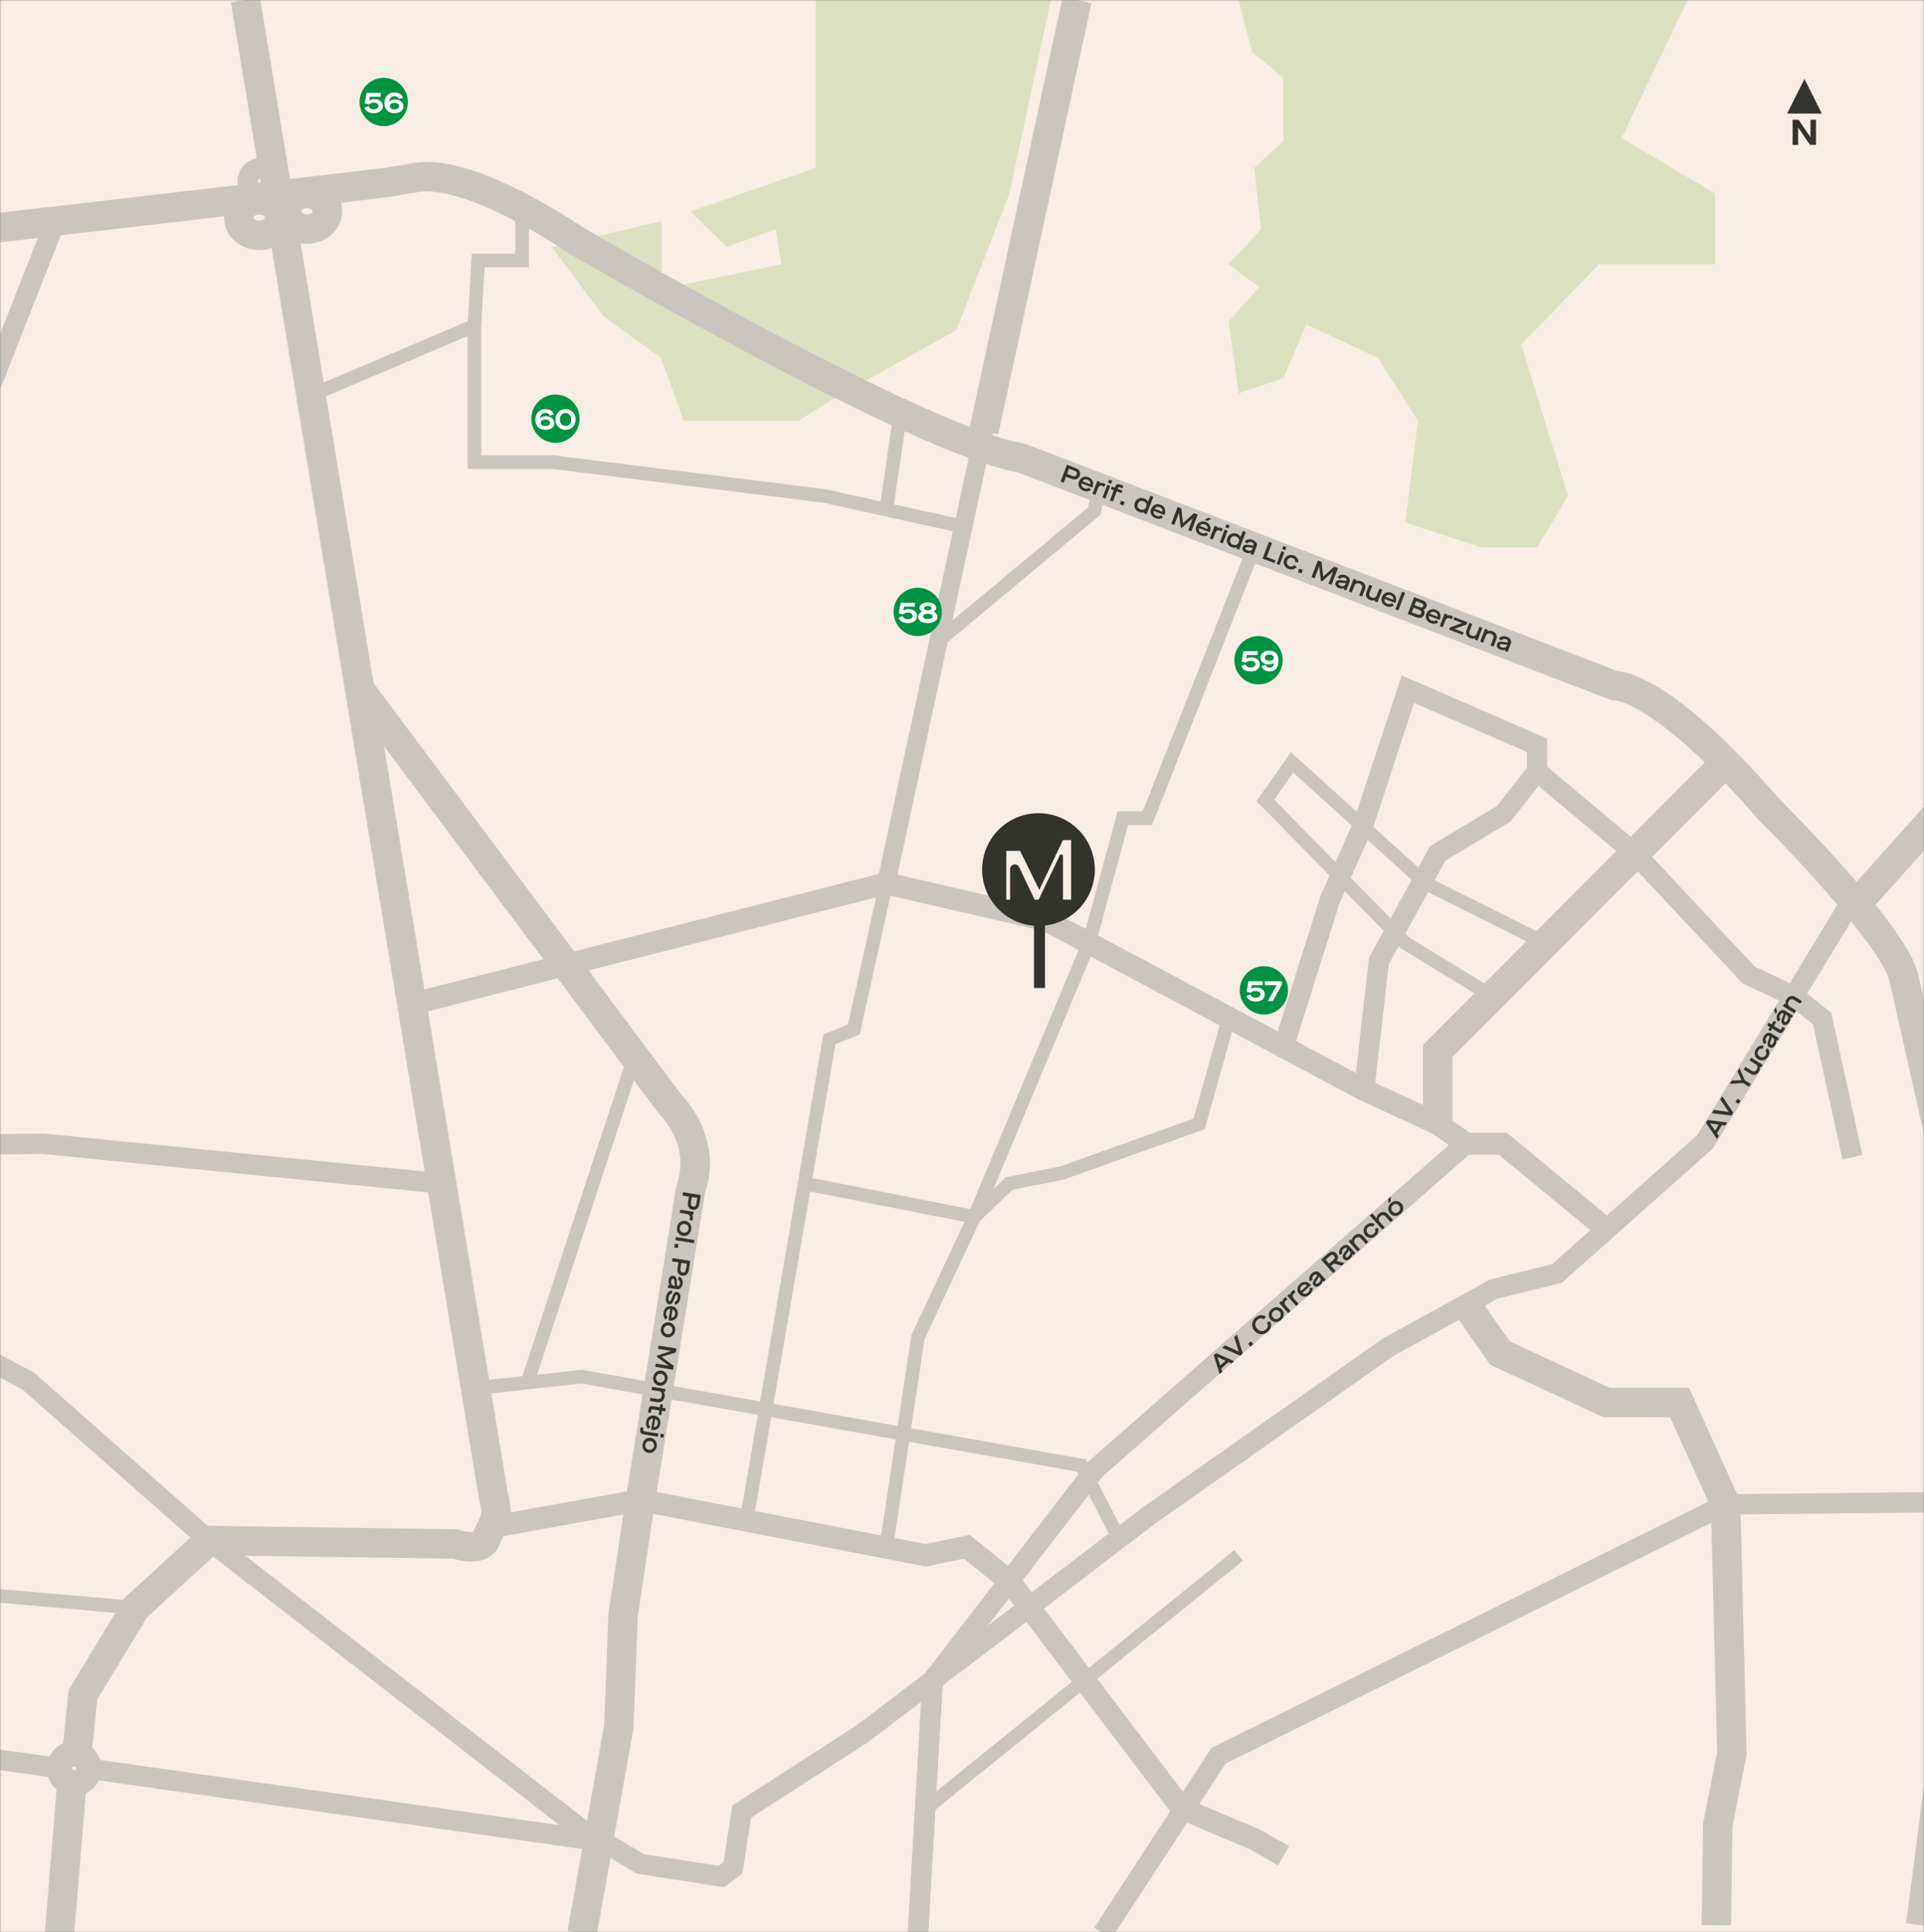 <svg width="717" height="720" viewBox="0 0 717 720" fill="none" xmlns="http://www.w3.org/2000/svg">
<rect x="0" y="0" width="717" height="720" fill="#808080" stroke="none"/>
<mask id="mask0_237_5211" style="mask-type:alpha" maskUnits="userSpaceOnUse" x="0" y="0" width="717" height="720">
<rect width="717" height="720" transform="matrix(1 0 0 -1 0 720)" fill="#CAC5BF"/>
</mask>
<g mask="url(#mask0_237_5211)">
<path d="M867.309 0H-390V720.34H867.309V0Z" fill="#F7EDE4"/>
<path d="M303.984 0V62.583L257.423 78.73L270.85 92.046L289.018 85.364L291.159 98.461L246.577 107.748V82.391L205.656 92.046L224.757 117.695L246.271 133.292L254.818 156.762H297.569L310.398 148.693L356.352 123.044L376.098 72.449L391.623 0H303.984Z" fill="#DAE0C0"/>
<path d="M471.548 0H461.587L466.567 19.373L478.331 28.99V52.502L467.399 62.583L469.961 85.364L457.887 98.461L469.249 107.008L457.887 119.837L461.587 146.556L478.331 140.931L486.743 120.903L513.463 133.292L528.424 156.762L523.701 194.652L551.941 203.958H572.791L584.33 184.772L566.902 128.383L595.859 98.461H639.136V72.09L604.31 51.437L628.916 0H471.548Z" fill="#DAE0C0"/>
<path d="M-366.646 717.329L-218.985 478.836L-87.772 119.115C-82.098 103.896 -68.495 93.041 -52.391 90.89L139.909 68.51C144.976 67.922 150.004 67.043 155.023 66.125C161.294 64.978 178.416 65.695 215.011 89.771C215.011 89.771 342.128 164.242 380.649 170.666L601.494 255.409C601.494 255.409 618.186 254.123 659.279 301.635C659.279 301.635 704.214 346.165 709.353 363.702L740.169 500.656C740.169 500.656 744.021 518.633 740.169 537.892C736.311 557.15 715.767 717.319 715.767 717.319" stroke="#CAC5BF" stroke-width="10.96" stroke-miterlimit="10"/>
<path d="M26.922 662.633L22.195 720.341" stroke="#CAC5BF" stroke-width="10.96" stroke-miterlimit="10"/>
<path d="M32.361 658.909C32.361 661.519 30.244 663.636 27.634 663.636C25.024 663.636 22.912 661.519 22.912 658.909C22.912 656.299 25.029 654.182 27.634 654.182C30.239 654.182 32.361 656.299 32.361 658.909Z" stroke="#CAC5BF" stroke-width="10.96" stroke-miterlimit="10"/>
<path d="M104.256 81.076C104.256 84.742 100.833 87.71 96.608 87.71C92.383 87.71 88.96 84.737 88.96 81.076C88.96 77.415 92.383 74.441 96.608 74.441C100.833 74.441 104.256 77.415 104.256 81.076Z" stroke="#CAC5BF" stroke-width="10.96" stroke-miterlimit="10"/>
<path d="M122.018 78.729C122.018 82.395 118.595 85.364 114.37 85.364C110.145 85.364 106.722 82.395 106.722 78.729C106.722 75.063 110.145 72.095 114.37 72.095C118.595 72.095 122.018 75.068 122.018 78.729Z" stroke="#CAC5BF" stroke-width="10.96" stroke-miterlimit="10"/>
<path d="M101.813 69.401C102.856 66.884 101.661 63.998 99.144 62.956C96.627 61.913 93.741 63.108 92.698 65.625C91.656 68.142 92.851 71.028 95.368 72.07C97.885 73.113 100.771 71.918 101.813 69.401Z" stroke="#CAC5BF" stroke-width="7.59" stroke-miterlimit="10"/>
<path d="M20.641 82.391L-78.312 334.005L-86.62 382.769L-104.678 431.17" stroke="#CAC5BF" stroke-width="7.59" stroke-miterlimit="10"/>
<path d="M-175.478 363.707C-174.393 363.626 -160.307 366.513 -160.307 366.513L-153.806 387.105L-53.748 480.299L10.551 514.614L77.895 573.994L219.337 683.664L224.757 686.193L238.652 694.5L268.828 699.194L273.163 695.944L276.414 674.993L321.206 646.094L372.141 607.444L428.491 564.458L517.349 501.966L556.726 480.294L580.2 474.515L635.47 425.387L690.324 335.238" stroke="#CAC5BF" stroke-width="7.59" stroke-miterlimit="10"/>
<path d="M867.304 140.931L693.268 335.248" stroke="#CAC5BF" stroke-width="10.96" stroke-miterlimit="10"/>
<path d="M134.035 256.785L250.129 411.912C250.129 411.912 263.666 425.085 257.423 443.005L238.652 558.951L232.209 601.64L230.627 643.278L216.923 720.34" stroke="#CAC5BF" stroke-width="10.96" stroke-miterlimit="10"/>
<path d="M153.484 374.099L330.235 329.163L389.793 342.867L508.372 406.11L535.78 418.762L546.32 426.138H560.024L598.713 458.067" stroke="#CAC5BF" stroke-width="8.22" stroke-miterlimit="10"/>
<path d="M546.32 426.138L408.238 547.356L347.538 626.124L342.089 720.336" stroke="#CAC5BF" stroke-width="7.59" stroke-miterlimit="10"/>
<path d="M546.32 426.138L408.238 547.356L347.538 626.124L342.089 720.336" stroke="#CAC5BF" stroke-width="7.59" stroke-miterlimit="10"/>
<path d="M535.78 418.762V391.569L643.079 284.055" stroke="#CAC5BF" stroke-width="10.96" stroke-miterlimit="10"/>
<path d="M330.235 329.163L318.19 383.597L309.084 387.248L278.192 566.595" stroke="#CAC5BF" stroke-width="5.07" stroke-miterlimit="10"/>
<path d="M366.658 160.672L330.235 329.163" stroke="#CAC5BF" stroke-width="6.85" stroke-miterlimit="10"/>
<path d="M401.384 0L366.658 160.672" stroke="#CAC5BF" stroke-width="10.96" stroke-miterlimit="10"/>
<path d="M546.32 486.029L558.972 504.14L598.713 522.586H625.905L643.08 560.534L645.403 653.326L640.135 680.17L639.609 717.324" stroke="#CAC5BF" stroke-width="10.96" stroke-miterlimit="10"/>
<path d="M183.138 568.989L238.652 558.951L344.995 579.505L360.277 576.34L376.098 589.06L440.388 673.846L467.791 685.437L478.331 691.483" stroke="#CAC5BF" stroke-width="8.22" stroke-miterlimit="10"/>
<path d="M-160.302 317.964L-97.743 363.708L-51.268 418.758C-51.268 418.758 -28.86 425.402 -24.711 426.138C-20.562 426.874 15.952 426.138 15.952 426.138L164.578 440.965" stroke="#CAC5BF" stroke-width="7.59" stroke-miterlimit="10"/>
<path d="M467.399 203.958L427.563 304.881H418.439L405.805 351.408L363.111 453.397L342.089 498.242L330.235 576.651" stroke="#CAC5BF" stroke-width="5.07" stroke-miterlimit="10"/>
<path d="M478.331 390.087L495.615 335.247L508.062 307.237L524.662 256.785L572.791 277.683V287.453L609.238 317.963L651.631 363.257L668.456 371.187L679.015 379.466L690.324 431.175" stroke="#CAC5BF" stroke-width="7.59" stroke-miterlimit="10"/>
<path d="M575.86 351.408L531.302 329.163L481.509 284.055L471.548 298.241L523.706 351.408L556.119 371.187" stroke="#CAC5BF" stroke-width="5.07" stroke-miterlimit="10"/>
<path d="M508.372 406.109L513.874 357.99L535.78 317.963L560.344 303.222L572.796 287.453" stroke="#CAC5BF" stroke-width="7.59" stroke-miterlimit="10"/>
<path d="M867.304 498.242L817.608 547.203H796.863V558.952L643.079 560.534L454.12 654.186L410.968 720.335" stroke="#CAC5BF" stroke-width="7.59" stroke-miterlimit="10"/>
<path d="M461.587 579.572L344.756 674.138" stroke="#CAC5BF" stroke-width="5.07" stroke-miterlimit="10"/>
<path d="M224.757 686.202L32.361 658.909" stroke="#CAC5BF" stroke-width="7.59" stroke-miterlimit="10"/>
<path d="M22.912 658.909L-65.383 646.792H-83.637L-117.646 703.195" stroke="#CAC5BF" stroke-width="7.59" stroke-miterlimit="10"/>
<path d="M91.46 0L184.028 558.306C184.028 558.306 186.289 564.549 183.139 568.99L180.992 573.712C180.992 573.712 179.845 578.439 169.535 575.289L77.895 573.999L50.544 599.055L30.927 631.415L28.638 653.321" stroke="#CAC5BF" stroke-width="10.96" stroke-miterlimit="10"/>
<path d="M50.544 599.059L-53.385 589.968L-162.912 551.313L-169.694 541.012L-177.696 503.619" stroke="#CAC5BF" stroke-width="5.07" stroke-miterlimit="10"/>
<path d="M457.887 379.467L446.879 418.762L395.887 437.012L376.098 440.97L363.111 453.402L299.83 440.97" stroke="#CAC5BF" stroke-width="5.07" stroke-miterlimit="10"/>
<path d="M177.216 517.227L216.823 512.954L403 546.045L416.99 573.238" stroke="#CAC5BF" stroke-width="5.07" stroke-miterlimit="10"/>
<path d="M236.439 393.615L196.551 515.139" stroke="#CAC5BF" stroke-width="5.07" stroke-miterlimit="10"/>
<path d="M335.541 153.956L330.235 190.408" stroke="#CAC5BF" stroke-width="5.07" stroke-miterlimit="10"/>
<path d="M409.409 181.708L407.842 190.407L350.612 238.092" stroke="#CAC5BF" stroke-width="5.07" stroke-miterlimit="10"/>
<path d="M358.967 196.234L307.086 184.772L205.986 172.182H176.8V121.381L115.881 147.283" stroke="#CAC5BF" stroke-width="5.07" stroke-miterlimit="10"/>
<path d="M194.548 77.554V97.065H178.191L176.8 121.381" stroke="#CAC5BF" stroke-width="5.07" stroke-miterlimit="10"/>
<path d="M457.771 507.524L455.113 509.886L455.51 511.081L454.511 511.97L452.322 504.958L453.206 504.169L459.908 507.166L458.904 508.055L457.766 507.52L457.771 507.524ZM456.705 507.027L453.718 505.627L453.703 505.641L454.741 508.772L456.7 507.027H456.705Z" fill="#33332F"/>
<path d="M455.438 502.189L456.49 501.257L461.609 503.58L461.628 503.566L459.932 498.203L460.974 497.275L463.125 504.316L462.188 505.148L455.443 502.189H455.438Z" fill="#33332F"/>
<path d="M465.094 500.722L466.15 499.785L467.063 500.813L466.007 501.754L465.094 500.727V500.722Z" fill="#33332F"/>
<path d="M467.551 495.909C467.221 495.546 466.977 495.144 466.819 494.7C466.662 494.26 466.599 493.82 466.623 493.38C466.647 492.941 466.767 492.515 466.972 492.095C467.178 491.674 467.469 491.306 467.842 490.981C468.445 490.446 469.099 490.144 469.807 490.073C470.519 490.001 471.16 490.168 471.728 490.579L471.05 491.583C470.638 491.316 470.218 491.196 469.783 491.234C469.348 491.273 468.942 491.459 468.564 491.794C468.072 492.233 467.814 492.754 467.799 493.366C467.78 493.978 468.01 494.547 468.478 495.077C468.946 495.608 469.487 495.895 470.094 495.947C470.701 496 471.25 495.809 471.743 495.374C472.135 495.025 472.369 494.623 472.45 494.174C472.527 493.725 472.431 493.275 472.168 492.826L473.239 492.243C473.631 492.898 473.755 493.581 473.616 494.298C473.478 495.015 473.1 495.646 472.479 496.196C471.996 496.64 471.451 496.927 470.849 497.056C470.247 497.185 469.654 497.152 469.071 496.951C468.488 496.75 467.981 496.401 467.555 495.904L467.551 495.909Z" fill="#33332F"/>
<path d="M473.511 491.698C473.263 491.43 473.086 491.124 472.971 490.78C472.856 490.436 472.813 490.092 472.842 489.743C472.871 489.399 472.971 489.055 473.138 488.715C473.306 488.376 473.54 488.08 473.841 487.826C474.128 487.563 474.453 487.363 474.807 487.234C475.16 487.104 475.514 487.047 475.858 487.057C476.202 487.071 476.542 487.152 476.872 487.305C477.201 487.458 477.483 487.673 477.722 487.951C478.057 488.323 478.267 488.744 478.358 489.212C478.449 489.681 478.411 490.14 478.243 490.603C478.076 491.062 477.794 491.473 477.393 491.827C477.106 492.09 476.781 492.291 476.427 492.42C476.073 492.549 475.72 492.606 475.375 492.597C475.027 492.582 474.692 492.501 474.362 492.348C474.032 492.195 473.746 491.98 473.507 491.698H473.511ZM476.838 488.739C476.518 488.381 476.145 488.19 475.715 488.166C475.294 488.132 474.897 488.28 474.529 488.605C474.166 488.93 473.97 489.303 473.946 489.733C473.932 490.168 474.08 490.56 474.391 490.909C474.701 491.258 475.074 491.454 475.509 491.492C475.94 491.516 476.336 491.368 476.7 491.048C477.068 490.723 477.259 490.345 477.273 489.925C477.297 489.494 477.154 489.098 476.833 488.739H476.838Z" fill="#33332F"/>
<path d="M476.69 485.488L477.531 484.743L477.851 485.106L477.866 485.092C477.885 484.556 478.11 484.093 478.545 483.705C478.721 483.548 478.956 483.404 479.242 483.266L479.763 484.245C479.524 484.365 479.324 484.499 479.161 484.642C478.874 484.896 478.736 485.192 478.745 485.527C478.755 485.861 478.922 486.21 479.242 486.573L480.939 488.48L480.055 489.269L476.69 485.484V485.488Z" fill="#33332F"/>
<path d="M479.682 482.831L480.523 482.085L480.844 482.449L480.858 482.434C480.877 481.899 481.102 481.435 481.537 481.048C481.714 480.89 481.948 480.747 482.235 480.608L482.756 481.588C482.517 481.708 482.316 481.842 482.153 481.985C481.867 482.238 481.728 482.535 481.737 482.869C481.747 483.204 481.914 483.553 482.235 483.916L483.931 485.823L483.047 486.612L479.682 482.826V482.831Z" fill="#33332F"/>
<path d="M484.228 482.2C483.707 481.612 483.468 480.957 483.516 480.241C483.563 479.524 483.884 478.902 484.472 478.376C484.868 478.023 485.303 477.798 485.767 477.698C486.231 477.597 486.685 477.631 487.124 477.788C487.564 477.946 487.951 478.219 488.291 478.596L488.525 478.864L485.346 481.689C485.624 481.971 485.949 482.105 486.331 482.09C486.709 482.071 487.072 481.913 487.421 481.603C487.674 481.378 487.851 481.13 487.956 480.848C488.061 480.566 488.104 480.236 488.085 479.858H489.151C489.218 480.819 488.864 481.641 488.085 482.329C487.449 482.898 486.78 483.166 486.082 483.137C485.385 483.108 484.768 482.798 484.233 482.191L484.228 482.2ZM487.086 478.998C486.823 478.749 486.513 478.639 486.154 478.658C485.791 478.677 485.456 478.826 485.146 479.103C484.83 479.385 484.639 479.7 484.577 480.059C484.515 480.417 484.586 480.742 484.797 481.034L487.091 478.998H487.086Z" fill="#33332F"/>
<path d="M489.596 478.978C489.285 478.629 489.175 478.247 489.261 477.826C489.347 477.405 489.648 476.889 490.169 476.268C490.489 475.89 490.69 475.603 490.771 475.422C490.853 475.24 490.838 475.087 490.738 474.972C490.609 474.824 490.437 474.772 490.222 474.815C490.007 474.853 489.782 474.977 489.553 475.183C489.285 475.422 489.113 475.694 489.051 475.995C488.984 476.296 489.032 476.588 489.185 476.87L488.185 477.439C487.908 476.985 487.837 476.483 487.966 475.933C488.095 475.383 488.401 474.896 488.879 474.47C489.404 474.002 489.935 473.758 490.466 473.734C490.996 473.71 491.455 473.911 491.833 474.337L494.055 476.836L493.247 477.558L492.86 477.123L492.846 477.138C492.875 477.41 492.817 477.702 492.664 478.008C492.516 478.318 492.296 478.6 492.005 478.854C491.579 479.231 491.149 479.432 490.709 479.456C490.27 479.48 489.902 479.317 489.6 478.978H489.596ZM491.976 476.215L491.46 475.637L491.445 475.651C491.469 475.771 491.441 475.914 491.355 476.072C491.269 476.229 491.111 476.473 490.867 476.784C490.571 477.152 490.389 477.444 490.317 477.654C490.246 477.864 490.274 478.036 490.394 478.175C490.523 478.323 490.676 478.38 490.848 478.347C491.02 478.313 491.226 478.189 491.465 477.979C491.785 477.697 491.99 477.381 492.091 477.037C492.191 476.693 492.148 476.416 491.971 476.215H491.976Z" fill="#33332F"/>
<path d="M498.075 469.834L501.024 470.642L499.973 471.574L497.081 470.752L496.039 471.679L497.721 473.572L496.799 474.389L492.354 469.385L494.92 467.105C495.461 466.622 496.015 466.383 496.574 466.383C497.134 466.383 497.626 466.622 498.051 467.1C498.424 467.52 498.611 467.965 498.611 468.433C498.611 468.907 498.429 469.365 498.061 469.815L498.075 469.829V469.834ZM496.875 469.471C497.172 469.208 497.339 468.945 497.382 468.682C497.425 468.419 497.339 468.166 497.124 467.922C496.694 467.434 496.168 467.463 495.556 468.013L494.007 469.389L495.317 470.862L496.88 469.471H496.875Z" fill="#33332F"/>
<path d="M500.709 469.108C500.398 468.759 500.288 468.376 500.374 467.956C500.46 467.535 500.761 467.019 501.282 466.398C501.603 466.02 501.803 465.733 501.885 465.552C501.966 465.37 501.952 465.217 501.851 465.102C501.722 464.954 501.55 464.901 501.335 464.944C501.12 464.983 500.895 465.107 500.666 465.313C500.398 465.552 500.226 465.824 500.164 466.125C500.097 466.426 500.145 466.718 500.298 467L499.299 467.569C499.022 467.115 498.95 466.613 499.079 466.063C499.208 465.513 499.514 465.026 499.992 464.6C500.518 464.132 501.048 463.888 501.579 463.864C502.109 463.84 502.568 464.041 502.946 464.471L505.169 466.971L504.361 467.688L503.974 467.253L503.959 467.267C503.988 467.54 503.93 467.832 503.778 468.137C503.625 468.448 503.41 468.73 503.118 468.983C502.693 469.361 502.262 469.562 501.823 469.586C501.383 469.61 501.015 469.447 500.714 469.108H500.709ZM503.089 466.345L502.573 465.767L502.559 465.781C502.583 465.9 502.554 466.044 502.468 466.202C502.387 466.364 502.224 466.603 501.98 466.914C501.684 467.282 501.502 467.573 501.431 467.784C501.359 467.994 501.383 468.166 501.507 468.31C501.636 468.458 501.789 468.51 501.961 468.482C502.133 468.453 502.339 468.329 502.578 468.114C502.898 467.832 503.104 467.516 503.204 467.172C503.304 466.828 503.261 466.551 503.084 466.35L503.089 466.345Z" fill="#33332F"/>
<path d="M502.559 462.507L503.414 461.747L503.763 462.139L503.778 462.124C503.792 461.833 503.878 461.541 504.031 461.245C504.184 460.948 504.389 460.69 504.643 460.461C505.183 459.983 505.756 459.749 506.368 459.768C506.98 459.782 507.506 460.04 507.95 460.542L509.915 462.75L509.026 463.539L507.186 461.465C506.904 461.149 506.588 460.982 506.23 460.967C505.876 460.953 505.532 461.092 505.207 461.383C504.863 461.689 504.671 462.033 504.628 462.411C504.585 462.789 504.705 463.133 504.977 463.443L506.813 465.508L505.929 466.297L502.564 462.511L502.559 462.507Z" fill="#33332F"/>
<path d="M510.006 461.097C509.552 460.949 509.16 460.691 508.83 460.318C508.5 459.945 508.29 459.524 508.199 459.056C508.108 458.587 508.142 458.128 508.304 457.674C508.467 457.22 508.739 456.824 509.121 456.484C509.609 456.054 510.13 455.805 510.694 455.748C511.263 455.681 511.784 455.805 512.248 456.111L511.617 457.077C511.311 456.895 511 456.819 510.689 456.852C510.379 456.886 510.087 457.02 509.815 457.263C509.475 457.564 509.294 457.928 509.274 458.358C509.255 458.783 509.404 459.175 509.719 459.534C510.039 459.892 510.407 460.088 510.833 460.117C511.258 460.146 511.64 460.012 511.98 459.706C512.257 459.462 512.429 459.19 512.496 458.888C512.563 458.587 512.525 458.272 512.372 457.937L513.409 457.431C513.658 457.923 513.72 458.449 513.591 459.018C513.457 459.572 513.151 460.064 512.673 460.49C512.291 460.829 511.86 461.054 511.392 461.159C510.924 461.264 510.46 461.245 510.006 461.097Z" fill="#33332F"/>
<path d="M510.489 452.9L511.373 452.111L512.988 453.932L513.003 453.918C513.031 453.296 513.309 452.751 513.834 452.283C514.375 451.805 514.948 451.571 515.56 451.59C516.172 451.604 516.698 451.862 517.142 452.364L519.107 454.573L518.222 455.361L516.382 453.287C516.1 452.967 515.78 452.804 515.426 452.79C515.072 452.775 514.728 452.919 514.389 453.22C514.05 453.521 513.863 453.86 513.825 454.238C513.787 454.616 513.906 454.96 514.174 455.266L516.009 457.331L515.125 458.119L510.489 452.904V452.9Z" fill="#33332F"/>
<path d="M517.357 446.738L518.323 445.878L518.223 447.627L517.506 448.268L517.357 446.738ZM518.031 452.144C517.783 451.877 517.606 451.571 517.491 451.227C517.376 450.882 517.333 450.538 517.362 450.189C517.391 449.845 517.491 449.501 517.658 449.162C517.831 448.822 518.06 448.526 518.361 448.273C518.648 448.01 518.973 447.809 519.327 447.68C519.68 447.551 520.034 447.494 520.378 447.508C520.722 447.522 521.062 447.603 521.392 447.756C521.721 447.909 522.003 448.124 522.242 448.402C522.577 448.775 522.787 449.195 522.878 449.664C522.969 450.132 522.931 450.596 522.763 451.055C522.596 451.513 522.314 451.925 521.913 452.278C521.621 452.541 521.301 452.742 520.947 452.871C520.593 453 520.24 453.057 519.895 453.048C519.547 453.033 519.212 452.952 518.882 452.799C518.552 452.646 518.266 452.431 518.027 452.149L518.031 452.144ZM521.358 449.186C521.038 448.827 520.665 448.636 520.235 448.607C519.814 448.574 519.417 448.722 519.049 449.047C518.686 449.367 518.49 449.745 518.466 450.175C518.452 450.61 518.6 451.002 518.911 451.351C519.221 451.7 519.594 451.896 520.025 451.934C520.455 451.958 520.851 451.81 521.215 451.49C521.583 451.164 521.774 450.787 521.788 450.366C521.812 449.936 521.669 449.544 521.349 449.186H521.358Z" fill="#33332F"/>
<path d="M641.688 419.203L639.824 422.233L640.55 423.261L639.848 424.403L635.732 418.323L636.353 417.314L643.638 418.251L642.935 419.394L641.693 419.207L641.688 419.203ZM640.526 419.035L637.267 418.557L637.257 418.572L639.155 421.267L640.531 419.035H640.526Z" fill="#33332F"/>
<path d="M637.917 414.767L638.653 413.572L644.221 414.322L644.236 414.303L641.066 409.657L641.798 408.467L645.889 414.59L645.23 415.661L637.917 414.767Z" fill="#33332F"/>
<path d="M646.74 410.58L647.481 409.375L648.652 410.097L647.911 411.301L646.74 410.58Z" fill="#33332F"/>
<path d="M649.551 403.543L644.647 403.844L645.397 402.626L648.982 402.487L648.992 402.473L647.505 399.198L648.255 397.979L650.196 402.497L652.471 403.897L651.826 404.944L649.551 403.543Z" fill="#33332F"/>
<path d="M652.338 400.069L649.833 398.525L650.454 397.516L652.796 398.96C653.169 399.189 653.523 399.266 653.858 399.189C654.192 399.113 654.474 398.883 654.704 398.506C654.928 398.142 655 397.779 654.919 397.411C654.837 397.043 654.627 396.756 654.283 396.541L651.941 395.097L652.562 394.089L656.874 396.746L656.276 397.722L655.827 397.444L655.812 397.463C655.965 398.071 655.846 398.692 655.454 399.328C655.086 399.925 654.622 400.293 654.068 400.427C653.513 400.561 652.935 400.441 652.333 400.069H652.338Z" fill="#33332F"/>
<path d="M656.525 395.092C656.047 395.083 655.597 394.949 655.172 394.686C654.747 394.423 654.426 394.084 654.202 393.663C653.977 393.243 653.881 392.788 653.905 392.31C653.929 391.832 654.077 391.374 654.345 390.934C654.684 390.379 655.115 389.997 655.636 389.777C656.161 389.552 656.692 389.519 657.227 389.677L656.902 390.781C656.558 390.695 656.238 390.714 655.951 390.833C655.664 390.953 655.42 391.168 655.229 391.479C654.99 391.866 654.923 392.267 655.024 392.683C655.129 393.099 655.382 393.429 655.789 393.682C656.195 393.936 656.611 394.012 657.026 393.916C657.442 393.821 657.772 393.582 658.006 393.195C658.202 392.879 658.288 392.569 658.265 392.263C658.245 391.957 658.112 391.665 657.873 391.388L658.719 390.604C659.096 391.001 659.307 391.493 659.35 392.071C659.383 392.64 659.23 393.199 658.895 393.744C658.628 394.184 658.284 394.519 657.863 394.758C657.442 394.997 656.993 395.107 656.52 395.097L656.525 395.092Z" fill="#33332F"/>
<path d="M659.331 390.179C658.934 389.935 658.714 389.601 658.676 389.175C658.638 388.75 658.776 388.167 659.096 387.421C659.292 386.962 659.402 386.637 659.426 386.436C659.45 386.236 659.398 386.097 659.264 386.016C659.096 385.915 658.915 385.911 658.724 386.016C658.532 386.121 658.351 386.298 658.188 386.565C657.997 386.871 657.916 387.182 657.94 387.488C657.964 387.794 658.088 388.062 658.317 388.286L657.524 389.118C657.127 388.759 656.917 388.301 656.879 387.737C656.84 387.173 656.993 386.618 657.333 386.073C657.701 385.476 658.136 385.088 658.638 384.912C659.139 384.735 659.632 384.797 660.124 385.098L662.973 386.852L662.404 387.775L661.907 387.469L661.897 387.483C662.007 387.737 662.031 388.033 661.979 388.372C661.926 388.712 661.797 389.046 661.591 389.371C661.295 389.859 660.937 390.174 660.526 390.322C660.114 390.471 659.713 390.423 659.326 390.189L659.331 390.179ZM660.812 386.847L660.153 386.441L660.143 386.456C660.2 386.565 660.21 386.709 660.181 386.886C660.148 387.063 660.062 387.34 659.918 387.708C659.742 388.148 659.651 388.477 659.641 388.702C659.632 388.922 659.708 389.084 659.866 389.18C660.033 389.28 660.196 389.295 660.349 389.214C660.506 389.132 660.669 388.955 660.836 388.683C661.061 388.32 661.171 387.961 661.166 387.598C661.161 387.239 661.042 386.986 660.812 386.847Z" fill="#33332F"/>
<path d="M661.066 382.225L663.221 383.554C663.365 383.64 663.479 383.669 663.57 383.64C663.661 383.607 663.761 383.502 663.871 383.325L664.33 382.579L665.257 383.148L664.746 383.98C664.445 384.472 664.129 384.763 663.8 384.859C663.47 384.955 663.087 384.869 662.648 384.596L660.444 383.239L659.832 384.233L658.972 383.702L659.584 382.708L658.537 382.063L659.158 381.054L660.205 381.7L661.061 380.309L661.921 380.839L661.066 382.23V382.225Z" fill="#33332F"/>
<path d="M661.142 376.432L661.816 375.337L662.227 377.039L661.72 377.861L661.142 376.436V376.432ZM664.536 381.723C664.139 381.479 663.919 381.144 663.881 380.719C663.843 380.294 663.981 379.711 664.302 378.965C664.498 378.506 664.608 378.181 664.631 377.98C664.655 377.779 664.603 377.641 664.469 377.56C664.302 377.459 664.12 377.454 663.929 377.56C663.733 377.66 663.556 377.842 663.393 378.109C663.202 378.415 663.121 378.726 663.145 379.032C663.169 379.338 663.293 379.605 663.522 379.83L662.729 380.662C662.332 380.303 662.122 379.844 662.084 379.28C662.045 378.716 662.198 378.162 662.538 377.617C662.906 377.019 663.341 376.632 663.843 376.455C664.345 376.279 664.837 376.341 665.329 376.642L668.178 378.396L667.609 379.319L667.112 379.013L667.103 379.027C667.208 379.28 667.236 379.577 667.179 379.916C667.122 380.255 666.997 380.59 666.792 380.915C666.496 381.403 666.137 381.718 665.726 381.866C665.315 382.014 664.913 381.967 664.526 381.732L664.536 381.723ZM666.018 378.391L665.358 377.985L665.348 377.999C665.406 378.109 665.42 378.253 665.387 378.43C665.353 378.606 665.267 378.884 665.124 379.252C664.947 379.691 664.856 380.021 664.847 380.246C664.837 380.466 664.913 380.628 665.071 380.724C665.238 380.824 665.401 380.839 665.554 380.757C665.712 380.676 665.874 380.499 666.041 380.227C666.266 379.863 666.376 379.505 666.371 379.142C666.371 378.783 666.247 378.53 666.018 378.391Z" fill="#33332F"/>
<path d="M664.407 374.873L665.004 373.898L665.449 374.171L665.458 374.157C665.387 373.874 665.387 373.569 665.444 373.244C665.506 372.918 665.626 372.608 665.807 372.316C666.185 371.7 666.668 371.312 667.256 371.155C667.844 370.997 668.422 371.093 668.991 371.441L671.505 372.99L670.883 373.999L668.522 372.546C668.164 372.326 667.81 372.254 667.466 372.345C667.122 372.431 666.835 372.665 666.605 373.038C666.366 373.43 666.276 373.812 666.347 374.185C666.419 374.558 666.629 374.854 666.978 375.069L669.33 376.518L668.709 377.526L664.397 374.869L664.407 374.873Z" fill="#33332F"/>
<path d="M397.622 173.18L400.872 174.418C401.546 174.676 402.019 175.063 402.297 175.589C402.574 176.115 402.598 176.679 402.368 177.281C402.134 177.888 401.747 178.294 401.193 178.495C400.643 178.696 400.026 178.672 399.348 178.414L397.249 177.615L396.389 179.876L395.237 179.437L397.622 173.184V173.18ZM399.687 177.362C400.06 177.505 400.38 177.529 400.643 177.439C400.906 177.348 401.102 177.147 401.221 176.832C401.35 176.497 401.345 176.215 401.221 175.985C401.092 175.756 400.829 175.565 400.437 175.417L398.392 174.638L397.651 176.583L399.696 177.362H399.687Z" fill="#33332F"/>
<path d="M402.115 179.365C402.397 178.629 402.865 178.117 403.525 177.83C404.185 177.544 404.883 177.539 405.619 177.821C406.116 178.012 406.517 178.289 406.818 178.657C407.12 179.025 407.301 179.441 407.363 179.9C407.426 180.364 407.363 180.832 407.182 181.31L407.057 181.64L403.085 180.125C402.961 180.502 402.995 180.851 403.186 181.181C403.377 181.511 403.688 181.755 404.118 181.922C404.433 182.042 404.739 182.085 405.036 182.046C405.332 182.008 405.643 181.893 405.972 181.702L406.46 182.649C405.643 183.15 404.749 183.217 403.778 182.845C402.98 182.539 402.435 182.075 402.134 181.439C401.838 180.808 401.828 180.115 402.115 179.36V179.365ZM406.274 180.421C406.374 180.077 406.331 179.747 406.144 179.436C405.958 179.126 405.671 178.896 405.284 178.748C404.887 178.595 404.519 178.576 404.17 178.686C403.826 178.796 403.568 179.011 403.406 179.336L406.274 180.431V180.421Z" fill="#33332F"/>
<path d="M408.907 179.227L409.959 179.628L409.787 180.082H409.806C410.289 179.857 410.805 179.843 411.35 180.053C411.57 180.14 411.809 180.278 412.062 180.469L411.436 181.382C411.221 181.225 411.011 181.11 410.805 181.033C410.447 180.895 410.122 180.909 409.83 181.072C409.538 181.234 409.304 181.545 409.132 181.994L408.224 184.379L407.115 183.959L408.917 179.227H408.907Z" fill="#33332F"/>
<path d="M412.65 180.65L413.759 181.071L411.957 185.803L410.848 185.382L412.65 180.65ZM413.343 178.69L414.524 179.14L414.089 180.273L412.908 179.823L413.343 178.69Z" fill="#33332F"/>
<path d="M415.083 182.662L413.984 182.242L414.342 181.295L415.441 181.716L415.628 181.233C415.771 180.851 416.01 180.597 416.34 180.478C416.67 180.354 417.057 180.378 417.497 180.545L418.673 180.994L418.305 181.955L417.243 181.549C416.966 181.443 416.78 181.52 416.679 181.783L416.541 182.141L418.285 182.806L417.927 183.752L416.182 183.088L414.739 186.873L413.63 186.453L415.073 182.667L415.083 182.662Z" fill="#33332F"/>
<path d="M417.803 186.563L419.122 187.065L418.63 188.351L417.31 187.849L417.803 186.563Z" fill="#33332F"/>
<path d="M422.927 187.276C423.104 186.807 423.376 186.425 423.739 186.124C424.102 185.827 424.514 185.641 424.982 185.569C425.446 185.498 425.919 185.55 426.392 185.732C426.727 185.861 427.014 186.028 427.257 186.234C427.501 186.439 427.683 186.674 427.807 186.936H427.826L428.677 184.709L429.786 185.13L427.3 191.649L426.253 191.253L426.445 190.751H426.426C426.163 190.875 425.866 190.947 425.541 190.947C425.216 190.947 424.877 190.885 424.528 190.751C423.782 190.464 423.257 190 422.96 189.35C422.664 188.7 422.654 188.007 422.931 187.276H422.927ZM426.97 189.169L427.209 188.547C427.338 188.213 427.295 187.873 427.09 187.524C426.884 187.175 426.574 186.922 426.163 186.764C425.699 186.587 425.269 186.583 424.882 186.755C424.494 186.927 424.212 187.242 424.036 187.701C423.859 188.165 423.859 188.585 424.036 188.973C424.212 189.36 424.537 189.642 425.006 189.819C425.417 189.976 425.818 189.991 426.201 189.866C426.583 189.742 426.841 189.508 426.97 189.169Z" fill="#33332F"/>
<path d="M428.992 189.608C429.274 188.872 429.743 188.36 430.403 188.074C431.062 187.787 431.76 187.782 432.496 188.064C432.993 188.255 433.395 188.532 433.696 188.901C433.997 189.269 434.179 189.684 434.241 190.148C434.303 190.612 434.241 191.08 434.059 191.558L433.935 191.888L429.963 190.373C429.838 190.75 429.872 191.099 430.063 191.429C430.254 191.759 430.565 192.003 430.995 192.17C431.311 192.289 431.617 192.332 431.913 192.294C432.209 192.256 432.52 192.141 432.85 191.95L433.337 192.897C432.52 193.398 431.626 193.465 430.656 193.092C429.858 192.791 429.313 192.323 429.012 191.687C428.715 191.056 428.706 190.363 428.992 189.608ZM433.151 190.664C433.251 190.32 433.208 189.99 433.022 189.68C432.835 189.369 432.549 189.14 432.162 188.991C431.765 188.838 431.397 188.819 431.048 188.929C430.699 189.039 430.446 189.254 430.283 189.579L433.151 190.674V190.664Z" fill="#33332F"/>
<path d="M438.863 188.9L440.254 189.431L440.842 194.928H440.861L444.953 191.223L446.348 191.754L443.963 198.006L442.811 197.566L444.522 193.073H444.503L440.45 196.668L439.982 196.491L439.355 191.109H439.336L437.625 195.592L436.473 195.152L438.858 188.9H438.863Z" fill="#33332F"/>
<path d="M445.842 196.032C446.124 195.296 446.592 194.784 447.252 194.498C447.911 194.211 448.609 194.206 449.345 194.488C449.842 194.679 450.244 194.956 450.545 195.324C450.846 195.693 451.028 196.108 451.09 196.572C451.152 197.036 451.09 197.504 450.908 197.977L450.784 198.307L446.812 196.792C446.688 197.17 446.721 197.518 446.912 197.848C447.103 198.178 447.414 198.427 447.844 198.589C448.16 198.709 448.466 198.752 448.762 198.713C449.058 198.675 449.369 198.56 449.699 198.369L450.187 199.316C449.369 199.818 448.475 199.88 447.505 199.512C446.707 199.206 446.162 198.742 445.861 198.106C445.564 197.475 445.555 196.782 445.842 196.027V196.032ZM450 197.088C450.1 196.744 450.057 196.414 449.871 196.104C449.685 195.793 449.398 195.563 449.011 195.415C448.614 195.262 448.246 195.243 447.897 195.353C447.548 195.463 447.295 195.678 447.132 196.003L450 197.098V197.088ZM450.244 192.887L451.448 193.346L449.857 194.067L448.953 193.723L450.249 192.887H450.244Z" fill="#33332F"/>
<path d="M452.634 195.895L453.685 196.296L453.513 196.75H453.533C454.015 196.525 454.532 196.511 455.076 196.721C455.296 196.807 455.535 196.946 455.789 197.137L455.158 198.05C454.943 197.893 454.732 197.778 454.527 197.701C454.168 197.563 453.843 197.577 453.552 197.74C453.26 197.902 453.026 198.213 452.854 198.662L451.946 201.047L450.837 200.627L452.639 195.895H452.634Z" fill="#33332F"/>
<path d="M456.376 197.323L457.485 197.744L455.683 202.476L454.574 202.055L456.376 197.323ZM457.07 195.363L458.25 195.813L457.815 196.945L456.635 196.496L457.07 195.363Z" fill="#33332F"/>
<path d="M457.404 200.42C457.581 199.952 457.853 199.569 458.217 199.268C458.58 198.972 458.991 198.786 459.459 198.714C459.928 198.642 460.396 198.695 460.87 198.876C461.204 199.005 461.491 199.173 461.735 199.378C461.979 199.584 462.16 199.818 462.284 200.081H462.304L463.154 197.854L464.263 198.274L461.778 204.794L460.731 204.397L460.922 203.895H460.903C460.64 204.02 460.344 204.091 460.019 204.091C459.694 204.091 459.354 204.029 459.005 203.895C458.26 203.609 457.734 203.145 457.438 202.495C457.141 201.845 457.132 201.152 457.409 200.42H457.404ZM461.448 202.313L461.687 201.692C461.816 201.357 461.773 201.013 461.567 200.669C461.362 200.32 461.051 200.067 460.64 199.909C460.176 199.732 459.746 199.727 459.359 199.899C458.972 200.071 458.69 200.387 458.513 200.846C458.336 201.309 458.336 201.73 458.513 202.117C458.69 202.504 459.015 202.786 459.483 202.963C459.894 203.121 460.296 203.135 460.678 203.011C461.061 202.887 461.319 202.653 461.448 202.313Z" fill="#33332F"/>
<path d="M463.097 203.852C463.264 203.417 463.551 203.14 463.962 203.025C464.373 202.91 464.976 202.939 465.764 203.111C466.247 203.221 466.591 203.269 466.792 203.254C466.993 203.24 467.122 203.159 467.174 203.015C467.246 202.834 467.213 202.657 467.079 202.485C466.945 202.313 466.73 202.174 466.443 202.064C466.104 201.935 465.788 201.911 465.492 201.992C465.195 202.074 464.957 202.246 464.78 202.513L463.814 201.892C464.091 201.438 464.502 201.142 465.052 201.003C465.602 200.864 466.175 200.907 466.773 201.137C467.432 201.385 467.891 201.744 468.159 202.203C468.427 202.662 468.46 203.159 468.255 203.694L467.064 206.82L466.051 206.433L466.257 205.888H466.237C466.008 206.036 465.721 206.117 465.382 206.122C465.038 206.132 464.689 206.065 464.326 205.931C463.795 205.73 463.417 205.439 463.193 205.061C462.973 204.683 462.939 204.282 463.102 203.857L463.097 203.852ZM466.644 204.683L466.921 203.962H466.902C466.806 204.033 466.668 204.072 466.486 204.072C466.304 204.072 466.018 204.038 465.63 203.971C465.167 203.88 464.823 203.852 464.603 203.885C464.383 203.919 464.24 204.024 464.173 204.196C464.101 204.378 464.12 204.54 464.23 204.679C464.34 204.817 464.545 204.942 464.842 205.056C465.239 205.209 465.616 205.247 465.97 205.176C466.324 205.104 466.548 204.942 466.644 204.688V204.683Z" fill="#33332F"/>
<path d="M472.886 201.874L474.038 202.314L472.045 207.538L475.377 208.81L474.985 209.837L470.501 208.126L472.886 201.874Z" fill="#33332F"/>
<path d="M477.537 205.391L478.646 205.812L476.844 210.544L475.735 210.123L477.537 205.391ZM478.23 203.432L479.411 203.881L478.976 205.014L477.795 204.564L478.23 203.432Z" fill="#33332F"/>
<path d="M478.412 209.889C478.331 209.421 478.378 208.952 478.555 208.484C478.732 208.02 479.009 207.638 479.382 207.341C479.755 207.045 480.18 206.863 480.658 206.796C481.136 206.73 481.614 206.787 482.092 206.973C482.7 207.203 483.158 207.556 483.469 208.03C483.789 208.508 483.923 209.019 483.866 209.574L482.719 209.459C482.738 209.105 482.661 208.794 482.489 208.532C482.317 208.269 482.064 208.073 481.72 207.944C481.294 207.781 480.888 207.791 480.501 207.968C480.114 208.144 479.832 208.46 479.664 208.909C479.492 209.358 479.492 209.774 479.664 210.166C479.836 210.558 480.133 210.835 480.558 210.998C480.902 211.132 481.227 211.156 481.524 211.079C481.82 211.003 482.083 210.821 482.308 210.534L483.235 211.218C482.915 211.667 482.475 211.964 481.911 212.112C481.356 212.25 480.783 212.207 480.185 211.978C479.707 211.796 479.311 211.519 479 211.151C478.689 210.783 478.493 210.362 478.412 209.894V209.889Z" fill="#33332F"/>
<path d="M484.162 211.863L485.486 212.365L484.994 213.651L483.67 213.149L484.162 211.863Z" fill="#33332F"/>
<path d="M491.122 208.823L492.513 209.354L493.101 214.846H493.12L497.211 211.141L498.607 211.672L496.222 217.924L495.07 217.484L496.781 212.991H496.762L492.709 216.586L492.24 216.409L491.614 211.027H491.595L489.884 215.51L488.732 215.07L491.117 208.818L491.122 208.823Z" fill="#33332F"/>
<path d="M497.732 217.054C497.9 216.619 498.186 216.342 498.597 216.227C499.009 216.107 499.611 216.141 500.399 216.313C500.882 216.423 501.226 216.471 501.427 216.456C501.628 216.442 501.757 216.361 501.81 216.217C501.881 216.036 501.848 215.859 501.714 215.687C501.58 215.515 501.365 215.376 501.078 215.266C500.739 215.137 500.423 215.113 500.127 215.194C499.831 215.276 499.592 215.448 499.415 215.716L498.449 215.094C498.726 214.64 499.138 214.344 499.687 214.205C500.237 214.066 500.806 214.109 501.408 214.339C502.068 214.587 502.526 214.946 502.794 215.405C503.062 215.864 503.095 216.361 502.89 216.896L501.7 220.022L500.686 219.635L500.892 219.09H500.873C500.643 219.238 500.361 219.32 500.017 219.324C499.673 219.334 499.324 219.272 498.961 219.133C498.43 218.932 498.052 218.641 497.828 218.263C497.608 217.886 497.575 217.484 497.737 217.059L497.732 217.054ZM501.279 217.886L501.556 217.164H501.537C501.441 217.236 501.303 217.274 501.121 217.274C500.94 217.274 500.653 217.24 500.266 217.173C499.802 217.083 499.458 217.054 499.238 217.087C499.018 217.121 498.875 217.226 498.808 217.398C498.736 217.58 498.76 217.742 498.865 217.881C498.975 218.019 499.181 218.144 499.477 218.258C499.874 218.411 500.251 218.45 500.605 218.378C500.959 218.306 501.183 218.144 501.279 217.89V217.886Z" fill="#33332F"/>
<path d="M504.438 215.645L505.509 216.051L505.323 216.538H505.342C505.609 216.424 505.906 216.362 506.24 216.362C506.575 216.362 506.9 216.424 507.215 216.543C507.889 216.801 508.363 217.203 508.63 217.752C508.898 218.302 508.912 218.89 508.673 219.511L507.622 222.274L506.513 221.854L507.502 219.263C507.655 218.866 507.655 218.508 507.502 218.187C507.354 217.867 507.072 217.628 506.661 217.47C506.231 217.308 505.839 217.294 505.485 217.432C505.131 217.571 504.878 217.834 504.735 218.221L503.75 220.802L502.641 220.381L504.443 215.649L504.438 215.645Z" fill="#33332F"/>
<path d="M509.218 220.616L510.265 217.867L511.374 218.288L510.394 220.859C510.236 221.27 510.227 221.629 510.37 221.944C510.514 222.26 510.786 222.494 511.197 222.652C511.594 222.805 511.967 222.805 512.311 222.661C512.655 222.513 512.899 222.255 513.047 221.873L514.027 219.301L515.136 219.722L513.334 224.454L512.263 224.048L512.45 223.555L512.426 223.546C511.857 223.809 511.226 223.809 510.528 223.546C509.868 223.297 509.424 222.91 509.19 222.389C508.955 221.868 508.965 221.28 509.214 220.616H509.218Z" fill="#33332F"/>
<path d="M515.026 222.408C515.308 221.672 515.776 221.16 516.436 220.873C517.096 220.587 517.793 220.582 518.53 220.864C519.027 221.055 519.428 221.332 519.729 221.7C520.03 222.068 520.212 222.484 520.274 222.943C520.336 223.407 520.274 223.875 520.093 224.353L519.968 224.683L515.996 223.168C515.872 223.545 515.905 223.894 516.097 224.224C516.288 224.554 516.598 224.798 517.029 224.965C517.344 225.084 517.65 225.127 517.946 225.089C518.243 225.051 518.553 224.936 518.883 224.745L519.371 225.692C518.553 226.193 517.66 226.26 516.689 225.888C515.891 225.582 515.346 225.118 515.045 224.482C514.749 223.851 514.739 223.158 515.026 222.403V222.408ZM519.184 223.464C519.285 223.12 519.242 222.79 519.055 222.479C518.869 222.169 518.582 221.939 518.195 221.791C517.798 221.638 517.43 221.619 517.081 221.729C516.737 221.839 516.479 222.054 516.316 222.379L519.184 223.474V223.464Z" fill="#33332F"/>
<path d="M522.502 220.481L523.611 220.902L521.125 227.422L520.016 227.001L522.502 220.481Z" fill="#33332F"/>
<path d="M526.995 222.504L530.345 223.78C530.886 223.986 531.268 224.311 531.497 224.755C531.727 225.2 531.746 225.663 531.564 226.151C531.464 226.419 531.311 226.639 531.11 226.806C530.91 226.973 530.685 227.074 530.432 227.102V227.121C530.661 227.346 530.809 227.618 530.871 227.939C530.933 228.259 530.9 228.584 530.771 228.923C530.283 230.195 529.27 230.539 527.726 229.951L524.61 228.766L526.995 222.513V222.504ZM528.199 228.947C528.577 229.091 528.878 229.124 529.103 229.048C529.332 228.971 529.499 228.78 529.619 228.479C529.839 227.9 529.59 227.475 528.878 227.203L526.823 226.419L526.158 228.168L528.204 228.947H528.199ZM529.16 226.256C529.762 226.486 530.159 226.342 530.36 225.826C530.455 225.577 530.451 225.362 530.341 225.171C530.231 224.98 530.035 224.832 529.743 224.722L527.755 223.962L527.172 225.496L529.16 226.256Z" fill="#33332F"/>
<path d="M531.56 228.712C531.842 227.976 532.31 227.465 532.97 227.178C533.629 226.891 534.327 226.887 535.063 227.169C535.56 227.36 535.962 227.637 536.263 228.005C536.564 228.373 536.746 228.789 536.808 229.248C536.87 229.711 536.808 230.18 536.626 230.658L536.502 230.988L532.53 229.472C532.406 229.85 532.439 230.199 532.63 230.529C532.821 230.859 533.132 231.107 533.562 231.27C533.878 231.389 534.184 231.432 534.48 231.394C534.776 231.356 535.087 231.241 535.417 231.05L535.904 231.996C535.087 232.498 534.193 232.565 533.223 232.192C532.425 231.886 531.88 231.423 531.579 230.787C531.282 230.156 531.273 229.463 531.56 228.708V228.712ZM535.718 229.769C535.818 229.425 535.775 229.095 535.589 228.784C535.403 228.473 535.116 228.244 534.729 228.091C534.332 227.943 533.964 227.919 533.615 228.029C533.266 228.139 533.013 228.354 532.85 228.679L535.718 229.774V229.769Z" fill="#33332F"/>
<path d="M538.352 228.574L539.403 228.976L539.231 229.43H539.25C539.733 229.205 540.249 229.191 540.794 229.401C541.014 229.487 541.253 229.626 541.507 229.817L540.88 230.73C540.665 230.572 540.455 230.457 540.249 230.381C539.891 230.242 539.566 230.257 539.274 230.419C538.983 230.582 538.749 230.892 538.576 231.342L537.668 233.727L536.559 233.306L538.361 228.574H538.352Z" fill="#33332F"/>
<path d="M540.374 233.76L544.862 232.149V232.13L541.621 230.892L541.98 229.955L546.865 231.819L546.53 232.689L542.047 234.305V234.324L545.464 235.629L545.106 236.566L540.039 234.635L540.374 233.76Z" fill="#33332F"/>
<path d="M546.502 234.83L547.548 232.082L548.657 232.503L547.677 235.069C547.52 235.481 547.51 235.839 547.654 236.155C547.792 236.465 548.069 236.704 548.48 236.857C548.877 237.01 549.25 237.01 549.599 236.867C549.943 236.719 550.187 236.46 550.335 236.078L551.315 233.511L552.424 233.932L550.622 238.664L549.551 238.258L549.738 237.765L549.714 237.756C549.145 238.019 548.514 238.019 547.816 237.756C547.156 237.507 546.712 237.12 546.478 236.599C546.243 236.078 546.253 235.485 546.502 234.826V234.83Z" fill="#33332F"/>
<path d="M553.399 234.311L554.47 234.717L554.283 235.204H554.302C554.57 235.09 554.866 235.028 555.201 235.028C555.536 235.028 555.861 235.09 556.176 235.209C556.85 235.467 557.323 235.869 557.591 236.418C557.859 236.968 557.873 237.556 557.634 238.177L556.582 240.94L555.473 240.52L556.463 237.929C556.616 237.532 556.616 237.174 556.463 236.853C556.31 236.533 556.033 236.294 555.622 236.136C555.191 235.974 554.799 235.96 554.446 236.098C554.092 236.237 553.843 236.5 553.695 236.887L552.711 239.468L551.602 239.047L553.404 234.315L553.399 234.311Z" fill="#33332F"/>
<path d="M557.859 239.979C558.026 239.544 558.313 239.266 558.724 239.152C559.135 239.032 559.737 239.066 560.526 239.238C561.009 239.348 561.353 239.396 561.553 239.381C561.754 239.367 561.883 239.286 561.936 239.142C562.008 238.961 561.974 238.784 561.84 238.612C561.706 238.44 561.491 238.301 561.205 238.191C560.865 238.062 560.55 238.038 560.253 238.119C559.957 238.201 559.718 238.373 559.541 238.64L558.576 238.019C558.853 237.565 559.264 237.268 559.814 237.13C560.363 236.991 560.932 237.034 561.534 237.264C562.194 237.512 562.653 237.871 562.92 238.33C563.188 238.788 563.222 239.286 563.016 239.821L561.826 242.947L560.813 242.56L561.018 242.015H560.999C560.77 242.163 560.488 242.24 560.143 242.249C559.799 242.259 559.45 242.192 559.087 242.058C558.556 241.857 558.179 241.566 557.954 241.188C557.734 240.81 557.701 240.409 557.863 239.983L557.859 239.979ZM561.405 240.81L561.683 240.089H561.663C561.568 240.16 561.429 240.199 561.248 240.199C561.066 240.199 560.779 240.165 560.392 240.098C559.928 240.007 559.584 239.979 559.364 240.012C559.144 240.046 559.001 240.151 558.934 240.323C558.862 240.504 558.881 240.667 558.991 240.806C559.101 240.944 559.307 241.068 559.603 241.183C560 241.336 560.378 241.374 560.731 241.303C561.085 241.231 561.31 241.069 561.405 240.815V240.81Z" fill="#33332F"/>
<path d="M261.138 445.281L260.594 448.718C260.479 449.43 260.197 449.97 259.743 450.353C259.289 450.73 258.739 450.869 258.098 450.769C257.458 450.668 256.98 450.367 256.669 449.87C256.359 449.373 256.258 448.766 256.373 448.049L256.727 445.831L254.337 445.453L254.533 444.234L261.143 445.286L261.138 445.281ZM257.467 448.163C257.405 448.555 257.448 448.876 257.587 449.115C257.73 449.354 257.969 449.502 258.299 449.554C258.653 449.612 258.93 449.554 259.126 449.378C259.322 449.201 259.456 448.909 259.523 448.493L259.867 446.333L257.812 446.008L257.467 448.168V448.163Z" fill="#33332F"/>
<path d="M258.495 451.537L258.318 452.646L257.84 452.57V452.589C258.165 453.014 258.28 453.516 258.189 454.09C258.151 454.324 258.065 454.582 257.926 454.869L256.903 454.444C257.013 454.2 257.085 453.97 257.119 453.755C257.176 453.378 257.099 453.062 256.88 452.809C256.66 452.556 256.311 452.388 255.833 452.312L253.309 451.91L253.495 450.739L258.495 451.533V451.537Z" fill="#33332F"/>
<path d="M255.398 454.908C255.756 454.96 256.091 455.08 256.397 455.276C256.703 455.472 256.956 455.711 257.152 455.998C257.348 456.284 257.491 456.609 257.573 456.977C257.654 457.346 257.663 457.723 257.596 458.11C257.539 458.497 257.415 458.856 257.224 459.181C257.028 459.506 256.793 459.774 256.521 459.984C256.244 460.194 255.933 460.343 255.579 460.433C255.23 460.524 254.872 460.539 254.513 460.472C254.016 460.395 253.586 460.204 253.223 459.898C252.86 459.592 252.592 459.214 252.429 458.751C252.267 458.287 252.229 457.795 252.31 457.264C252.367 456.877 252.487 456.519 252.683 456.194C252.874 455.869 253.108 455.601 253.385 455.391C253.663 455.18 253.973 455.032 254.327 454.941C254.681 454.85 255.039 454.836 255.403 454.903L255.398 454.908ZM254.7 459.305C255.173 459.382 255.584 459.291 255.933 459.038C256.282 458.799 256.492 458.435 256.569 457.948C256.645 457.47 256.554 457.054 256.301 456.705C256.038 456.361 255.675 456.151 255.211 456.079C254.748 456.007 254.337 456.093 253.978 456.337C253.629 456.59 253.414 456.958 253.342 457.436C253.266 457.924 253.357 458.335 253.61 458.67C253.863 459.018 254.227 459.229 254.7 459.305Z" fill="#33332F"/>
<path d="M258.768 462.025L258.581 463.196L251.689 462.102L251.875 460.931L258.768 462.025Z" fill="#33332F"/>
<path d="M252.841 463.636L252.621 465.032L251.263 464.817L251.483 463.421L252.841 463.636Z" fill="#33332F"/>
<path d="M257.238 469.821L256.693 473.253C256.578 473.965 256.296 474.505 255.842 474.888C255.384 475.265 254.839 475.404 254.198 475.304C253.558 475.203 253.08 474.902 252.769 474.405C252.458 473.908 252.358 473.301 252.473 472.584L252.826 470.366L250.436 469.988L250.627 468.77L257.238 469.821ZM253.567 472.703C253.505 473.095 253.543 473.416 253.687 473.655C253.83 473.894 254.069 474.042 254.399 474.094C254.753 474.152 255.03 474.094 255.226 473.917C255.422 473.741 255.556 473.449 255.622 473.033L255.967 470.873L253.911 470.548L253.567 472.708V472.703Z" fill="#33332F"/>
<path d="M250.957 475.356C251.416 475.428 251.746 475.657 251.947 476.035C252.147 476.412 252.238 477.005 252.229 477.813C252.224 478.31 252.248 478.654 252.3 478.85C252.353 479.041 252.458 479.151 252.611 479.175C252.807 479.204 252.97 479.137 253.113 478.97C253.252 478.802 253.347 478.563 253.395 478.257C253.452 477.899 253.409 477.583 253.271 477.311C253.132 477.034 252.912 476.838 252.616 476.718L253.027 475.643C253.529 475.82 253.902 476.164 254.15 476.671C254.399 477.177 254.475 477.746 254.37 478.382C254.26 479.075 254.007 479.601 253.61 479.959C253.213 480.318 252.735 480.447 252.167 480.356L248.859 479.83L249.031 478.759L249.609 478.85V478.831C249.418 478.64 249.279 478.377 249.198 478.042C249.117 477.708 249.107 477.349 249.17 476.972C249.26 476.408 249.466 475.982 249.791 475.686C250.116 475.39 250.503 475.28 250.952 475.351L250.957 475.356ZM250.871 478.998L251.636 479.118V479.099C251.545 479.022 251.478 478.893 251.44 478.716C251.402 478.539 251.378 478.253 251.364 477.856C251.359 477.383 251.316 477.043 251.239 476.833C251.163 476.627 251.029 476.508 250.847 476.479C250.651 476.451 250.498 476.498 250.388 476.637C250.274 476.771 250.192 476.996 250.145 477.316C250.078 477.736 250.116 478.114 250.259 478.444C250.403 478.774 250.608 478.96 250.876 479.003L250.871 478.998Z" fill="#33332F"/>
<path d="M250.417 480.814L250.498 481.952C249.738 482.029 249.284 482.521 249.136 483.439C249.074 483.84 249.069 484.165 249.136 484.409C249.198 484.653 249.318 484.787 249.49 484.815C249.671 484.844 249.829 484.767 249.958 484.581C250.092 484.395 250.231 484.055 250.384 483.553C250.67 482.674 250.957 482.067 251.249 481.742C251.54 481.417 251.904 481.288 252.339 481.355C252.797 481.426 253.132 481.689 253.347 482.148C253.562 482.602 253.615 483.161 253.505 483.831C253.405 484.447 253.17 484.978 252.798 485.422C252.425 485.867 252.004 486.111 251.54 486.154L251.421 485.04C251.708 484.987 251.951 484.839 252.152 484.6C252.353 484.361 252.487 484.055 252.544 483.682C252.597 483.343 252.592 483.066 252.525 482.851C252.458 482.636 252.339 482.516 252.171 482.492C252.009 482.468 251.87 482.545 251.755 482.722C251.641 482.903 251.488 483.276 251.301 483.84C251.034 484.672 250.747 485.25 250.446 485.58C250.145 485.905 249.762 486.029 249.313 485.958C248.854 485.886 248.524 485.604 248.314 485.116C248.108 484.624 248.061 484.022 248.175 483.3C248.29 482.564 248.553 481.971 248.954 481.517C249.361 481.073 249.843 480.843 250.417 480.829V480.814Z" fill="#33332F"/>
<path d="M250.331 486.684C251.11 486.808 251.708 487.162 252.124 487.745C252.539 488.328 252.688 489.012 252.563 489.796C252.482 490.322 252.291 490.771 251.99 491.139C251.693 491.512 251.321 491.775 250.886 491.932C250.446 492.09 249.973 492.124 249.471 492.047L249.122 491.99L249.791 487.788C249.399 487.745 249.06 487.85 248.778 488.104C248.496 488.357 248.319 488.711 248.242 489.17C248.19 489.5 248.214 489.81 248.309 490.092C248.405 490.374 248.582 490.656 248.835 490.938L248.008 491.612C247.348 490.914 247.105 490.054 247.267 489.026C247.401 488.185 247.745 487.554 248.304 487.129C248.864 486.708 249.538 486.56 250.336 486.684H250.331ZM250.149 490.972C250.508 490.996 250.823 490.886 251.086 490.642C251.349 490.398 251.521 490.068 251.583 489.657C251.65 489.237 251.593 488.873 251.416 488.558C251.239 488.242 250.976 488.037 250.627 487.941L250.145 490.972H250.149Z" fill="#33332F"/>
<path d="M249.389 492.716C249.748 492.769 250.083 492.888 250.388 493.084C250.694 493.28 250.948 493.519 251.144 493.806C251.34 494.093 251.483 494.418 251.564 494.786C251.646 495.154 251.655 495.532 251.588 495.919C251.531 496.306 251.407 496.665 251.215 496.99C251.019 497.315 250.785 497.582 250.513 497.793C250.24 498.003 249.925 498.151 249.571 498.242C249.222 498.333 248.864 498.347 248.505 498.28C248.013 498.204 247.578 498.013 247.215 497.707C246.851 497.401 246.584 497.023 246.421 496.559C246.259 496.096 246.22 495.603 246.302 495.073C246.359 494.686 246.479 494.327 246.674 494.002C246.87 493.677 247.1 493.409 247.377 493.199C247.654 492.989 247.965 492.841 248.319 492.75C248.673 492.659 249.026 492.645 249.394 492.712L249.389 492.716ZM248.692 497.114C249.165 497.19 249.576 497.1 249.925 496.846C250.274 496.607 250.484 496.244 250.561 495.756C250.637 495.278 250.546 494.863 250.293 494.514C250.03 494.169 249.667 493.959 249.203 493.887C248.739 493.816 248.328 493.902 247.97 494.146C247.621 494.399 247.411 494.767 247.334 495.245C247.258 495.732 247.344 496.144 247.602 496.478C247.855 496.827 248.218 497.037 248.692 497.114Z" fill="#33332F"/>
<path d="M252.061 502.43L251.827 503.902L246.569 505.603V505.622L251.039 508.868L250.804 510.345L244.194 509.293L244.385 508.075L249.131 508.83V508.811L244.782 505.579L244.858 505.087L249.996 503.371V503.352L245.25 502.597L245.446 501.378L252.057 502.43H252.061Z" fill="#33332F"/>
<path d="M246.531 510.723C246.89 510.776 247.224 510.895 247.53 511.091C247.836 511.287 248.089 511.526 248.285 511.813C248.481 512.1 248.625 512.425 248.706 512.793C248.787 513.161 248.797 513.539 248.73 513.926C248.672 514.313 248.548 514.671 248.357 514.996C248.161 515.321 247.927 515.589 247.654 515.799C247.382 516.01 247.066 516.158 246.713 516.249C246.359 516.34 246.005 516.354 245.647 516.287C245.154 516.211 244.719 516.019 244.356 515.713C243.988 515.412 243.725 515.03 243.563 514.566C243.4 514.103 243.362 513.61 243.443 513.08C243.501 512.693 243.62 512.334 243.816 512.009C244.007 511.684 244.241 511.416 244.519 511.206C244.796 510.996 245.107 510.847 245.46 510.757C245.814 510.666 246.173 510.652 246.536 510.718L246.531 510.723ZM245.833 515.121C246.306 515.197 246.718 515.106 247.066 514.853C247.415 514.614 247.626 514.251 247.702 513.763C247.779 513.285 247.688 512.869 247.434 512.52C247.172 512.176 246.808 511.966 246.345 511.894C245.881 511.823 245.47 511.909 245.111 512.152C244.762 512.406 244.552 512.774 244.476 513.252C244.399 513.739 244.49 514.15 244.743 514.485C244.997 514.834 245.36 515.044 245.833 515.121Z" fill="#33332F"/>
<path d="M248.008 517.539L247.826 518.667L247.31 518.585V518.605C247.482 518.839 247.602 519.121 247.669 519.446C247.736 519.771 247.745 520.101 247.688 520.44C247.573 521.152 247.277 521.697 246.794 522.07C246.311 522.443 245.742 522.577 245.078 522.471L242.162 522.008L242.349 520.837L245.088 521.272C245.508 521.339 245.857 521.267 246.139 521.052C246.426 520.837 246.603 520.516 246.67 520.081C246.741 519.627 246.67 519.24 246.469 518.925C246.259 518.605 245.953 518.413 245.542 518.351L242.812 517.916L242.999 516.745L247.998 517.539H248.008Z" fill="#33332F"/>
<path d="M245.714 525.531L243.214 525.134C243.047 525.106 242.927 525.125 242.855 525.192C242.784 525.254 242.731 525.392 242.698 525.598L242.559 526.463L241.484 526.291L241.636 525.325C241.727 524.757 241.904 524.365 242.172 524.15C242.439 523.934 242.827 523.868 243.333 523.949L245.891 524.355L246.072 523.203L247.071 523.361L246.89 524.513L248.104 524.704L247.917 525.875L246.703 525.684L246.445 527.299L245.446 527.142L245.704 525.526L245.714 525.531Z" fill="#33332F"/>
<path d="M243.85 527.457C244.629 527.581 245.226 527.935 245.642 528.518C246.058 529.101 246.206 529.784 246.082 530.568C246.001 531.094 245.809 531.543 245.508 531.911C245.207 532.284 244.839 532.547 244.404 532.705C243.964 532.863 243.491 532.896 242.989 532.82L242.64 532.762L243.309 528.561C242.918 528.518 242.578 528.623 242.296 528.876C242.014 529.13 241.837 529.483 241.761 529.942C241.708 530.272 241.732 530.583 241.828 530.865C241.923 531.147 242.1 531.429 242.354 531.711L241.527 532.385C240.867 531.687 240.623 530.826 240.786 529.799C240.92 528.957 241.264 528.326 241.823 527.901C242.382 527.48 243.056 527.332 243.854 527.457H243.85ZM243.668 531.744C244.026 531.768 244.337 531.658 244.605 531.414C244.873 531.171 245.04 530.841 245.102 530.43C245.169 530.009 245.112 529.646 244.935 529.33C244.758 529.015 244.495 528.809 244.146 528.714L243.663 531.744H243.668Z" fill="#33332F"/>
<path d="M239.791 531.969L239.677 532.686C239.643 532.887 239.662 533.035 239.725 533.131C239.791 533.226 239.916 533.288 240.097 533.317L245.36 534.153L245.174 535.325L239.882 534.483C239.352 534.397 238.984 534.206 238.778 533.905C238.573 533.604 238.51 533.174 238.601 532.614L238.73 531.802L239.787 531.969H239.791ZM247.425 534.44L247.229 535.683L246.029 535.492L246.225 534.249L247.425 534.44Z" fill="#33332F"/>
<path d="M242.549 535.774C242.908 535.827 243.243 535.946 243.548 536.142C243.854 536.338 244.108 536.577 244.304 536.864C244.5 537.151 244.643 537.476 244.724 537.844C244.806 538.212 244.815 538.589 244.748 538.977C244.691 539.364 244.567 539.722 244.375 540.047C244.179 540.372 243.945 540.64 243.673 540.85C243.395 541.061 243.085 541.209 242.731 541.3C242.377 541.39 242.024 541.405 241.665 541.343C241.173 541.266 240.743 541.075 240.375 540.769C240.007 540.463 239.744 540.086 239.581 539.622C239.419 539.158 239.38 538.666 239.462 538.135C239.519 537.748 239.639 537.39 239.835 537.065C240.026 536.74 240.26 536.472 240.537 536.262C240.814 536.051 241.125 535.903 241.479 535.812C241.832 535.722 242.191 535.707 242.554 535.774H242.549ZM241.852 540.172C242.325 540.248 242.736 540.157 243.085 539.904C243.434 539.66 243.644 539.302 243.721 538.814C243.797 538.336 243.706 537.92 243.453 537.571C243.19 537.227 242.827 537.017 242.363 536.945C241.899 536.873 241.488 536.96 241.13 537.203C240.781 537.457 240.571 537.825 240.494 538.303C240.418 538.79 240.508 539.201 240.762 539.536C241.015 539.885 241.378 540.095 241.852 540.172Z" fill="#33332F"/>
<path d="M387 345C398.598 345 408 335.598 408 324C408 312.402 398.598 303 387 303C375.402 303 366 312.402 366 324C366 335.598 375.402 345 387 345Z" fill="#33332E"/>
<path d="M396.132 313L387.299 331.589L380.138 317.02H375V335.207H376.429V323.86C376.429 321.972 378.991 321.394 379.804 323.1L385.568 335.212H387.06L394.947 318.702C395.233 318.1 396.137 318.306 396.137 318.97V335.212H399.162V313.005H396.137L396.132 313Z" fill="#F7EDE4"/>
<path d="M387.379 344.435V368.124" stroke="#33332E" stroke-width="4.1" stroke-miterlimit="10"/>
<path d="M672.453 29.4L678.906 42.306H666L672.453 29.4Z" fill="#33332F"/>
<path d="M668.036 44.63H670.273L674.666 51.126H674.69V44.63H676.74V54.003H674.518L670.115 47.503H670.092V54.003H668.041V44.63H668.036Z" fill="#33332F"/>
<path d="M216 156C216 160.968 211.968 165 207 165C202.032 165 198 160.968 198 156C198 151.032 202.032 147 207 147C211.968 147 216 151.032 216 156Z" fill="#009244"/>
<path d="M206.613 157.626C206.613 158.117 206.47 158.557 206.184 158.947C205.897 159.334 205.5 159.635 204.991 159.85C204.486 160.061 203.917 160.167 203.283 160.167C202.112 160.167 201.19 159.828 200.517 159.151C199.844 158.475 199.507 157.547 199.507 156.369C199.507 155.599 199.663 154.915 199.975 154.317C200.29 153.719 200.728 153.257 201.291 152.932C201.853 152.606 202.495 152.443 203.219 152.443C204.032 152.443 204.723 152.62 205.292 152.975C205.861 153.329 206.244 153.823 206.441 154.457L204.889 154.887C204.778 154.55 204.583 154.294 204.304 154.119C204.028 153.94 203.684 153.85 203.272 153.85C202.696 153.85 202.23 154.018 201.876 154.355C201.525 154.688 201.316 155.162 201.248 155.778H201.269C201.513 155.556 201.826 155.386 202.209 155.268C202.596 155.146 203.02 155.085 203.482 155.085C204.069 155.085 204.603 155.196 205.083 155.418C205.562 155.64 205.937 155.947 206.205 156.337C206.477 156.724 206.613 157.153 206.613 157.626ZM204.997 157.545C204.997 157.166 204.843 156.869 204.535 156.654C204.227 156.435 203.806 156.326 203.272 156.326C202.743 156.326 202.316 156.437 201.994 156.659C201.672 156.881 201.511 157.177 201.511 157.545C201.511 157.903 201.674 158.195 202 158.421C202.325 158.646 202.75 158.759 203.272 158.759C203.802 158.759 204.221 158.65 204.529 158.432C204.841 158.213 204.997 157.918 204.997 157.545ZM207.038 156.305C207.03 155.746 207.122 155.225 207.312 154.742C207.501 154.255 207.763 153.845 208.096 153.512C208.429 153.175 208.826 152.912 209.288 152.722C209.754 152.532 210.248 152.439 210.771 152.443C211.3 152.443 211.795 152.538 212.253 152.728C212.711 152.914 213.103 153.175 213.429 153.512C213.759 153.845 214.016 154.253 214.203 154.736C214.392 155.216 214.487 155.739 214.487 156.305C214.487 156.87 214.392 157.395 214.203 157.878C214.016 158.358 213.759 158.766 213.429 159.103C213.103 159.436 212.711 159.697 212.253 159.887C211.795 160.073 211.3 160.167 210.771 160.167C210.248 160.17 209.754 160.077 209.288 159.887C208.826 159.697 208.429 159.436 208.096 159.103C207.763 158.766 207.501 158.356 207.312 157.873C207.122 157.386 207.03 156.863 207.038 156.305ZM212.296 158.093C212.672 157.664 212.86 157.067 212.86 156.305C212.86 155.542 212.672 154.946 212.296 154.516C211.92 154.086 211.411 153.872 210.771 153.872C210.126 153.872 209.614 154.086 209.234 154.516C208.855 154.946 208.665 155.542 208.665 156.305C208.665 157.067 208.855 157.664 209.234 158.093C209.614 158.519 210.126 158.732 210.771 158.732C211.411 158.732 211.92 158.519 212.296 158.093Z" fill="white"/>
<path d="M351 228C351 232.968 346.968 237 342 237C337.032 237 333 232.968 333 228C333 223.032 337.032 219 342 219C346.968 219 351 223.032 351 228Z" fill="#009244"/>
<path d="M334.851 230.099L336.366 229.545C336.649 230.337 337.309 230.732 338.348 230.732C338.888 230.732 339.316 230.62 339.631 230.394C339.95 230.168 340.109 229.868 340.109 229.492C340.109 229.119 339.948 228.817 339.626 228.584C339.307 228.348 338.874 228.229 338.326 228.229C337.646 228.229 337.026 228.46 336.468 228.922L334.948 228.503L335.662 224.609H340.931V226.038H336.897L336.667 227.424L336.688 227.435C337.211 227.112 337.845 226.951 338.589 226.951C339.513 226.951 340.269 227.195 340.856 227.682C341.443 228.165 341.737 228.786 341.737 229.545C341.737 230.34 341.429 230.976 340.813 231.452C340.201 231.928 339.379 232.167 338.348 232.167C337.442 232.167 336.686 231.987 336.081 231.629C335.476 231.268 335.066 230.757 334.851 230.099ZM342.172 229.846C342.172 229.413 342.301 229.028 342.559 228.691C342.816 228.355 343.185 228.09 343.665 227.896V227.875C342.992 227.535 342.655 227.066 342.655 226.468C342.655 225.877 342.947 225.392 343.531 225.012C344.118 224.633 344.859 224.443 345.754 224.443C346.352 224.443 346.888 224.529 347.36 224.701C347.837 224.873 348.207 225.112 348.472 225.42C348.737 225.728 348.87 226.077 348.87 226.468C348.87 227.076 348.528 227.546 347.844 227.875V227.896C348.331 228.09 348.705 228.355 348.966 228.691C349.231 229.028 349.364 229.413 349.364 229.846C349.364 230.294 349.213 230.695 348.913 231.049C348.612 231.4 348.186 231.674 347.634 231.871C347.086 232.068 346.46 232.167 345.754 232.167C345.056 232.167 344.435 232.068 343.891 231.871C343.346 231.674 342.924 231.4 342.623 231.049C342.322 230.695 342.172 230.294 342.172 229.846ZM347.162 226.575C347.162 226.332 347.036 226.138 346.786 225.995C346.535 225.848 346.191 225.775 345.754 225.775C345.325 225.775 344.986 225.848 344.739 225.995C344.492 226.138 344.369 226.332 344.369 226.575C344.369 226.833 344.489 227.032 344.729 227.171C344.972 227.311 345.314 227.381 345.754 227.381C346.198 227.381 346.544 227.311 346.791 227.171C347.038 227.032 347.162 226.833 347.162 226.575ZM347.57 229.69C347.57 229.382 347.409 229.139 347.086 228.96C346.764 228.781 346.32 228.691 345.754 228.691C345.199 228.691 344.759 228.781 344.433 228.96C344.111 229.139 343.95 229.382 343.95 229.69C343.95 229.984 344.107 230.215 344.422 230.383C344.737 230.552 345.181 230.636 345.754 230.636C346.331 230.636 346.777 230.552 347.092 230.383C347.41 230.211 347.57 229.98 347.57 229.69Z" fill="white"/>
<path d="M478 246C478 250.968 473.968 255 469 255C464.032 255 460 250.968 460 246C460 241.032 464.032 237 469 237C473.968 237 478 241.032 478 246Z" fill="#009244"/>
<path d="M462.598 248.099L464.113 247.545C464.396 248.337 465.056 248.732 466.095 248.732C466.635 248.732 467.063 248.62 467.378 248.394C467.697 248.168 467.856 247.868 467.856 247.492C467.856 247.119 467.695 246.817 467.373 246.584C467.054 246.348 466.621 246.229 466.073 246.229C465.393 246.229 464.773 246.46 464.215 246.922L462.695 246.503L463.409 242.609H468.678V244.038H464.645L464.414 245.424L464.435 245.435C464.958 245.112 465.592 244.951 466.336 244.951C467.26 244.951 468.016 245.195 468.603 245.682C469.19 246.165 469.484 246.786 469.484 247.545C469.484 248.34 469.176 248.976 468.56 249.452C467.948 249.928 467.126 250.167 466.095 250.167C465.189 250.167 464.433 249.987 463.828 249.629C463.223 249.268 462.813 248.757 462.598 248.099ZM476.445 246.031C476.445 247.395 476.167 248.426 475.612 249.125C475.057 249.819 474.239 250.167 473.158 250.167C472.388 250.167 471.738 249.993 471.208 249.646C470.678 249.295 470.316 248.808 470.123 248.185L471.648 247.723C471.781 248.095 471.964 248.364 472.196 248.528C472.433 248.689 472.753 248.77 473.158 248.77C473.638 248.77 474.015 248.621 474.291 248.324C474.567 248.023 474.728 247.578 474.774 246.987H474.753C474.273 247.359 473.63 247.545 472.825 247.545C471.904 247.545 471.16 247.313 470.59 246.847C470.021 246.378 469.736 245.771 469.736 245.026C469.726 244.55 469.86 244.113 470.139 243.716C470.418 243.315 470.809 243 471.31 242.771C471.815 242.541 472.375 242.432 472.991 242.443C474.09 242.443 474.941 242.756 475.542 243.383C476.144 244.009 476.445 244.892 476.445 246.031ZM473.034 246.24C473.539 246.24 473.94 246.133 474.237 245.918C474.538 245.703 474.688 245.413 474.688 245.048C474.688 244.701 474.533 244.414 474.221 244.188C473.91 243.963 473.51 243.85 473.023 243.85C472.511 243.85 472.107 243.956 471.81 244.167C471.512 244.378 471.364 244.668 471.364 245.037C471.364 245.406 471.512 245.7 471.81 245.918C472.107 246.133 472.515 246.24 473.034 246.24Z" fill="white"/>
<path d="M480 369C480 373.968 475.968 378 471 378C466.032 378 462 373.968 462 369C462 364.032 466.032 360 471 360C475.968 360 480 364.032 480 369Z" fill="#009244"/>
<path d="M464.453 371.099L465.967 370.545C466.25 371.337 466.911 371.732 467.949 371.732C468.49 371.732 468.918 371.62 469.233 371.394C469.552 371.168 469.711 370.868 469.711 370.492C469.711 370.119 469.55 369.817 469.228 369.584C468.909 369.348 468.476 369.229 467.928 369.229C467.247 369.229 466.628 369.46 466.069 369.922L464.549 369.503L465.264 365.609H470.533V367.038H466.499L466.268 368.424L466.29 368.435C466.812 368.112 467.446 367.951 468.191 367.951C469.115 367.951 469.87 368.195 470.458 368.682C471.045 369.165 471.338 369.786 471.338 370.545C471.338 371.34 471.03 371.976 470.415 372.452C469.802 372.928 468.98 373.167 467.949 373.167C467.043 373.167 466.288 372.987 465.683 372.629C465.077 372.268 464.667 371.757 464.453 371.099ZM475.796 367.06V367.038H471.371V365.609H477.698V366.893L474.352 373H472.482L475.796 367.06Z" fill="white"/>
<path d="M152 38C152 42.968 147.968 47 143 47C138.032 47 134 42.968 134 38C134 33.032 138.032 29 143 29C147.968 29 152 33.032 152 38Z" fill="#009244"/>
<path d="M135.787 40.099L137.301 39.545C137.584 40.337 138.245 40.732 139.283 40.732C139.824 40.732 140.252 40.62 140.567 40.394C140.886 40.169 141.045 39.868 141.045 39.492C141.045 39.119 140.884 38.817 140.562 38.584C140.243 38.348 139.81 38.23 139.262 38.23C138.581 38.23 137.962 38.46 137.403 38.922L135.883 38.503L136.598 34.609H141.867V36.038H137.833L137.602 37.424L137.624 37.435C138.146 37.112 138.78 36.951 139.525 36.951C140.449 36.951 141.204 37.195 141.792 37.682C142.379 38.165 142.672 38.786 142.672 39.545C142.672 40.34 142.364 40.976 141.749 41.452C141.136 41.928 140.314 42.166 139.283 42.166C138.377 42.166 137.622 41.987 137.017 41.629C136.411 41.268 136.001 40.758 135.787 40.099ZM150.364 39.626C150.364 40.117 150.221 40.557 149.934 40.947C149.648 41.334 149.25 41.635 148.742 41.85C148.237 42.061 147.667 42.166 147.034 42.166C145.863 42.166 144.941 41.828 144.268 41.151C143.594 40.475 143.258 39.547 143.258 38.369C143.258 37.599 143.414 36.915 143.725 36.317C144.04 35.719 144.479 35.258 145.041 34.932C145.603 34.606 146.246 34.443 146.969 34.443C147.782 34.443 148.473 34.62 149.042 34.975C149.612 35.329 149.995 35.823 150.192 36.457L148.64 36.887C148.529 36.55 148.333 36.294 148.054 36.119C147.778 35.94 147.435 35.85 147.023 35.85C146.446 35.85 145.981 36.018 145.626 36.355C145.276 36.688 145.066 37.162 144.998 37.778H145.02C145.263 37.556 145.576 37.386 145.959 37.268C146.346 37.146 146.771 37.085 147.232 37.085C147.82 37.085 148.353 37.197 148.833 37.419C149.313 37.641 149.687 37.947 149.956 38.337C150.228 38.724 150.364 39.153 150.364 39.626ZM148.747 39.545C148.747 39.166 148.593 38.869 148.285 38.654C147.977 38.435 147.556 38.326 147.023 38.326C146.493 38.326 146.067 38.437 145.745 38.659C145.422 38.881 145.261 39.177 145.261 39.545C145.261 39.904 145.424 40.195 145.75 40.421C146.076 40.647 146.5 40.759 147.023 40.759C147.553 40.759 147.972 40.65 148.28 40.432C148.591 40.213 148.747 39.918 148.747 39.545Z" fill="white"/>
</g>
</svg>
